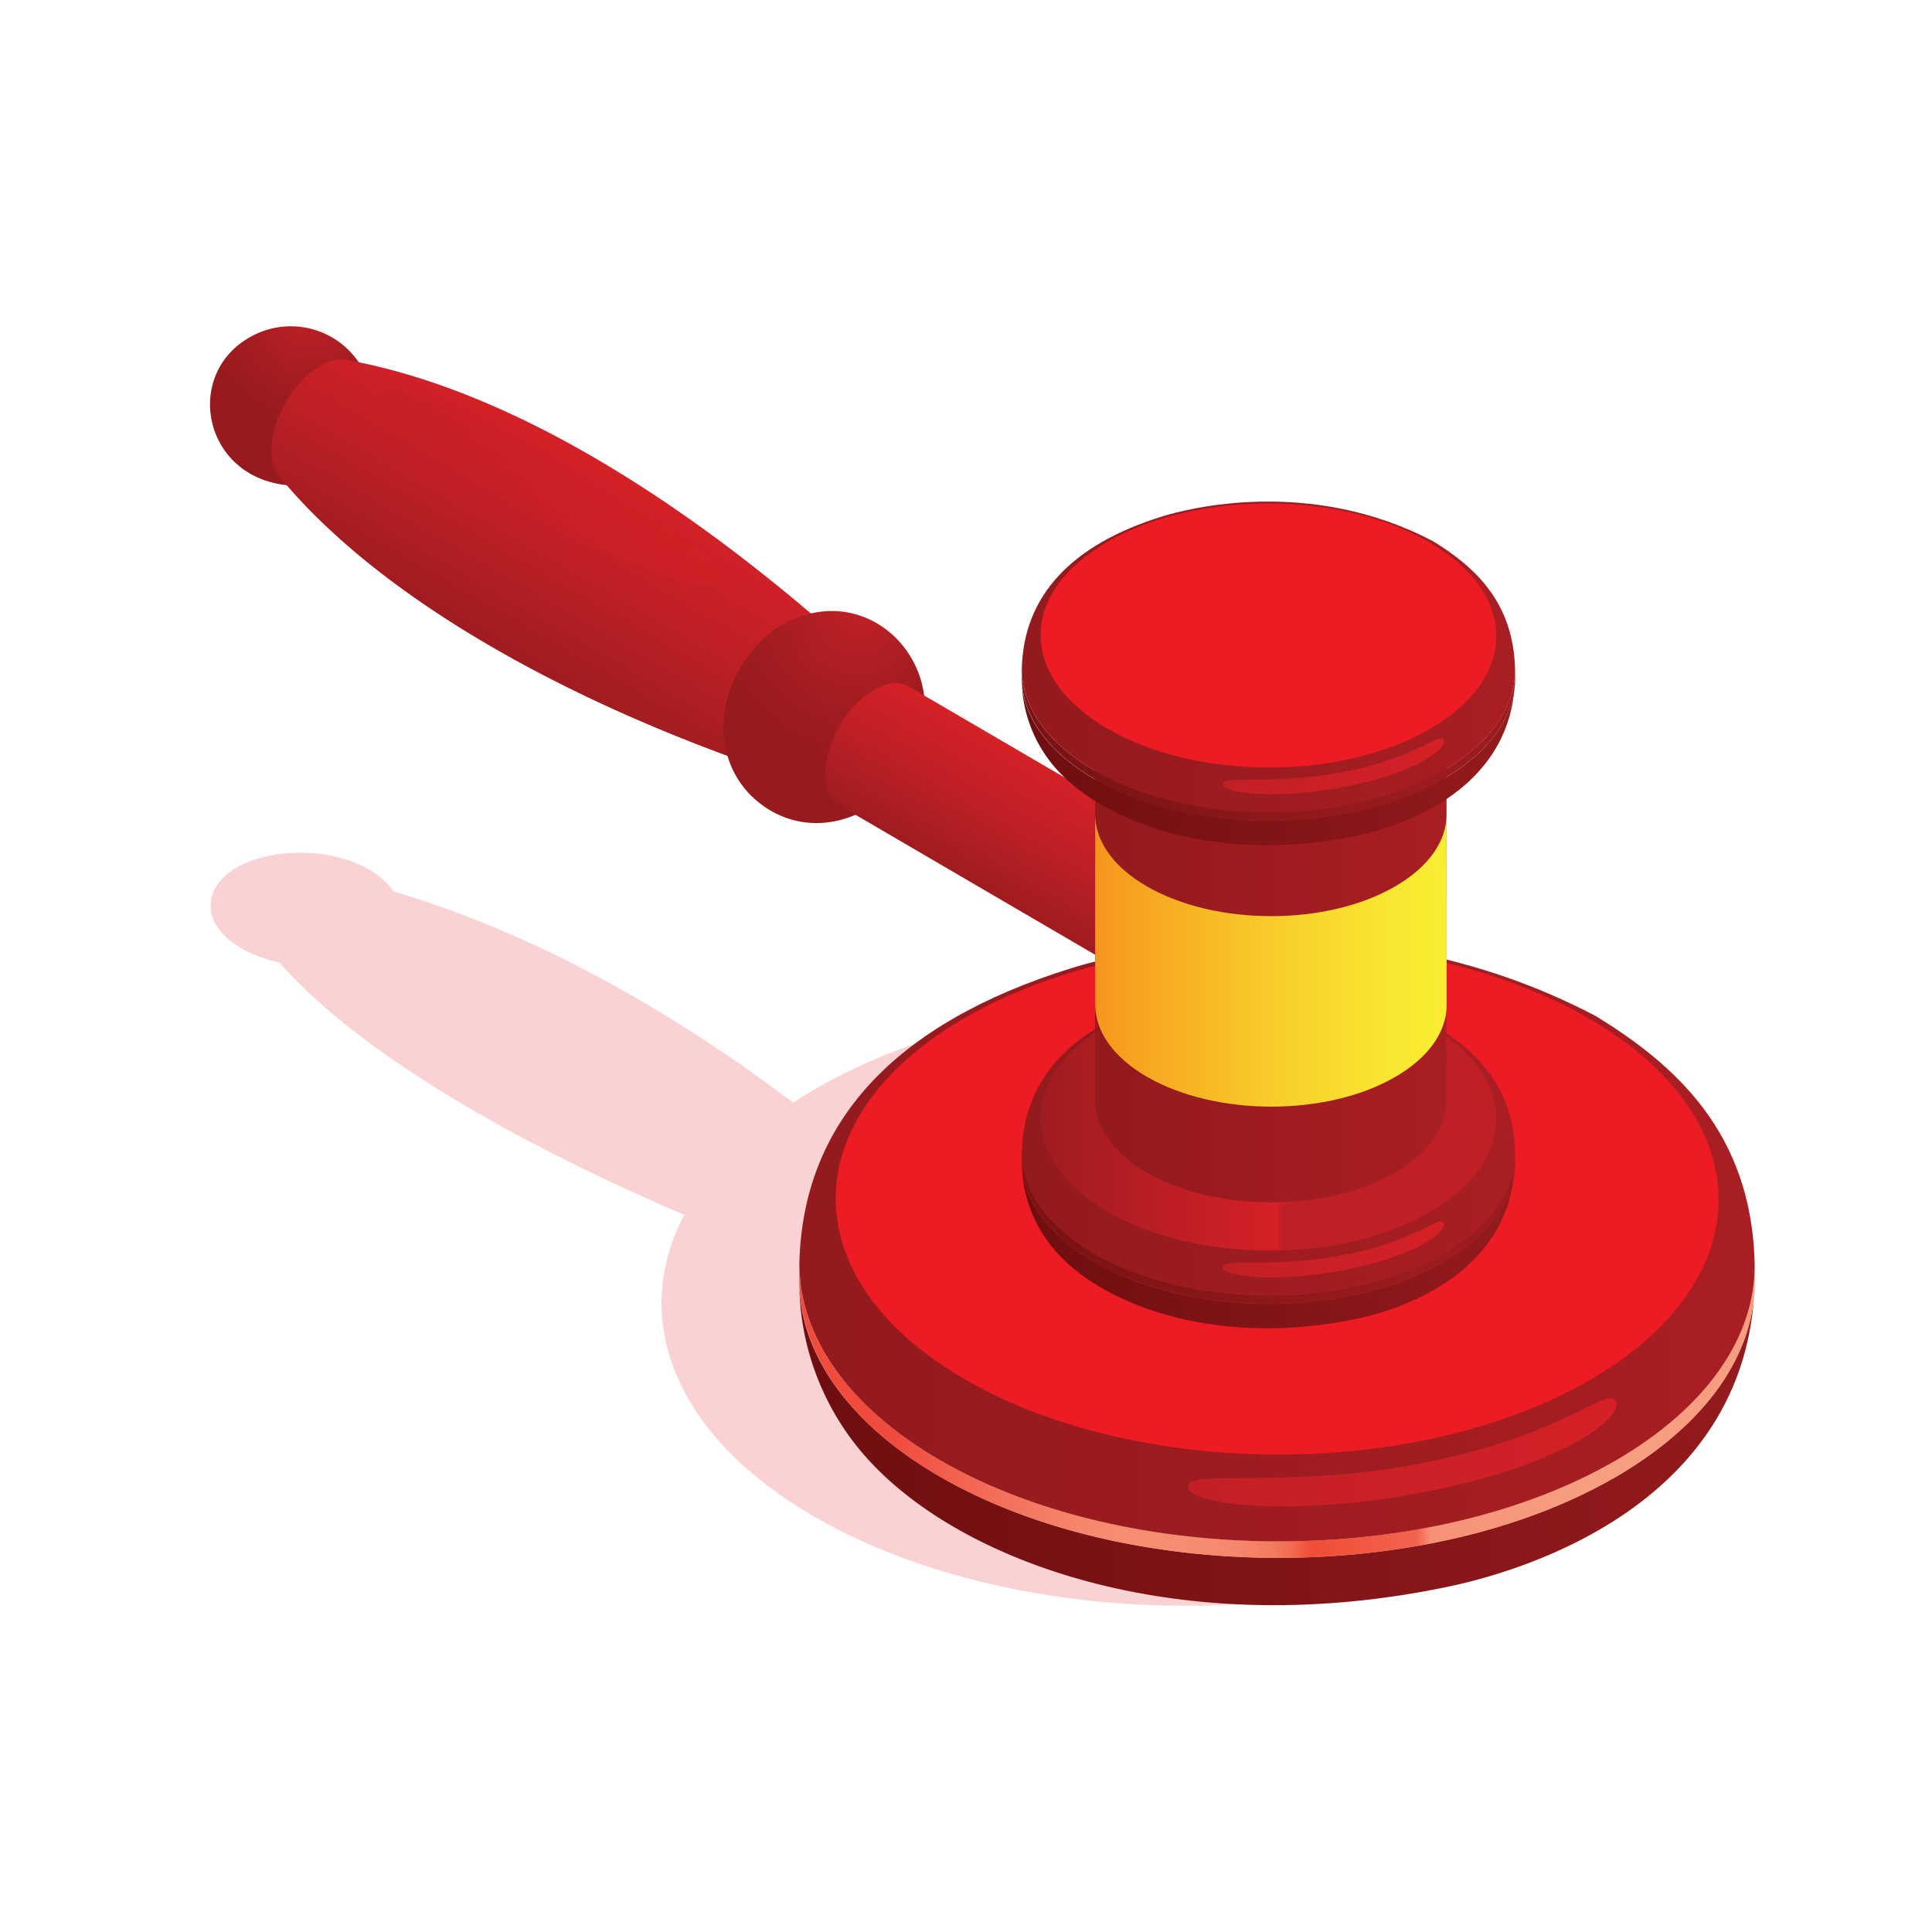 <svg xmlns="http://www.w3.org/2000/svg" xmlns:xlink="http://www.w3.org/1999/xlink" viewBox="0 0 350 350"><defs><style>.cls-1{isolation:isolate;}.cls-2{fill:#ed2024;opacity:0.2;}.cls-3{fill:url(#linear-gradient);}.cls-4{fill:url(#linear-gradient-2);}.cls-5{fill:url(#linear-gradient-3);}.cls-6{fill:url(#linear-gradient-4);}.cls-7{fill:#ed1c24;}.cls-8{fill:url(#radial-gradient);}.cls-9{fill:url(#linear-gradient-5);}.cls-10{fill:url(#radial-gradient-2);}.cls-11{fill:url(#linear-gradient-6);}.cls-12{fill:#981b1e;}.cls-13{opacity:0.5;mix-blend-mode:screen;fill:url(#linear-gradient-7);}.cls-14{fill:url(#linear-gradient-8);}.cls-15{fill:url(#linear-gradient-9);}.cls-16{fill:url(#linear-gradient-10);}.cls-17{fill:url(#linear-gradient-11);}.cls-18{fill:url(#linear-gradient-12);}.cls-19{fill:url(#linear-gradient-13);}.cls-20{fill:url(#linear-gradient-14);}.cls-21{fill:url(#linear-gradient-15);}.cls-22{fill:url(#linear-gradient-16);}.cls-23{fill:url(#linear-gradient-17);}.cls-24{fill:url(#linear-gradient-18);}</style><linearGradient id="linear-gradient" x1="144.8" y1="261.43" x2="317.88" y2="261.43" gradientUnits="userSpaceOnUse"><stop offset="0" stop-color="#6e0e10"/><stop offset="1" stop-color="#941a1d"/></linearGradient><linearGradient id="linear-gradient-2" x1="162.6" y1="255.54" x2="286.41" y2="255.54" gradientUnits="userSpaceOnUse"><stop offset="0" stop-color="#f04c3e"/><stop offset="0.09" stop-color="#f26350"/><stop offset="0.24" stop-color="#f58169"/><stop offset="0.32" stop-color="#f68d72"/><stop offset="0.46" stop-color="#f68b70"/><stop offset="0.51" stop-color="#f5846a"/><stop offset="0.55" stop-color="#f4795e"/><stop offset="0.58" stop-color="#f2684e"/><stop offset="0.6" stop-color="#f0523a"/><stop offset="0.61" stop-color="#f04d35"/><stop offset="0.76" stop-color="#f2634f"/><stop offset="0.78" stop-color="#f69176"/><stop offset="1" stop-color="#f79e80"/></linearGradient><linearGradient id="linear-gradient-3" x1="148.91" y1="224.71" x2="313.79" y2="224.71" gradientUnits="userSpaceOnUse"><stop offset="0.01" stop-color="#931a1d"/><stop offset="1" stop-color="#a91e22"/></linearGradient><linearGradient id="linear-gradient-4" x1="215.25" y1="263.1" x2="292.86" y2="263.1" gradientUnits="userSpaceOnUse"><stop offset="0" stop-color="#c22026"/><stop offset="1" stop-color="#d52027"/></linearGradient><radialGradient id="radial-gradient" cx="55.9" cy="57.67" r="28.72" gradientUnits="userSpaceOnUse"><stop offset="0" stop-color="#be2026"/><stop offset="0.48" stop-color="#9f1c20"/><stop offset="0.68" stop-color="#971b1e"/></radialGradient><linearGradient id="linear-gradient-5" x1="106.73" y1="82.37" x2="87.23" y2="116.13" gradientUnits="userSpaceOnUse"><stop offset="0" stop-color="#d52027"/><stop offset="0.47" stop-color="#be2026"/><stop offset="1" stop-color="#9f1c20"/></linearGradient><radialGradient id="radial-gradient-2" cx="155.39" cy="111.41" r="39.15" xlink:href="#radial-gradient"/><linearGradient id="linear-gradient-6" x1="189.64" y1="138.81" x2="177.01" y2="160.69" xlink:href="#linear-gradient-5"/><linearGradient id="linear-gradient-7" x1="113.6" y1="48.7" x2="191.13" y2="48.7" gradientTransform="matrix(0.79, 0.44, -0.76, 1.36, 16.61, -44.92)" xlink:href="#linear-gradient-4"/><linearGradient id="linear-gradient-8" x1="185.1" y1="225.48" x2="274.46" y2="225.48" xlink:href="#linear-gradient"/><linearGradient id="linear-gradient-9" x1="194.29" y1="222.43" x2="258.21" y2="222.43" gradientUnits="userSpaceOnUse"><stop offset="0.01" stop-color="#7b1315"/><stop offset="1" stop-color="#9a1c1f"/></linearGradient><linearGradient id="linear-gradient-10" x1="187.22" y1="206.52" x2="272.35" y2="206.52" xlink:href="#linear-gradient-3"/><linearGradient id="linear-gradient-11" x1="221.48" y1="226.34" x2="261.54" y2="226.34" xlink:href="#linear-gradient-4"/><linearGradient id="linear-gradient-12" x1="188.52" y1="202.64" x2="271.08" y2="202.64" gradientUnits="userSpaceOnUse"><stop offset="0" stop-color="#9f1c20"/><stop offset="0.52" stop-color="#d52027"/><stop offset="0.53" stop-color="#be2026"/></linearGradient><linearGradient id="linear-gradient-13" x1="197.93" y1="163.5" x2="261.66" y2="163.5" xlink:href="#linear-gradient-3"/><linearGradient id="linear-gradient-14" x1="185.1" y1="137.97" x2="274.46" y2="137.97" xlink:href="#linear-gradient"/><linearGradient id="linear-gradient-15" x1="194.29" y1="134.93" x2="258.21" y2="134.93" xlink:href="#linear-gradient-9"/><linearGradient id="linear-gradient-16" x1="187.22" y1="119.01" x2="272.35" y2="119.01" xlink:href="#linear-gradient-3"/><linearGradient id="linear-gradient-17" x1="221.48" y1="138.83" x2="261.54" y2="138.83" xlink:href="#linear-gradient-4"/><linearGradient id="linear-gradient-18" x1="197.93" y1="174.05" x2="261.63" y2="174.05" gradientUnits="userSpaceOnUse"><stop offset="0" stop-color="#f7941d"/><stop offset="0.17" stop-color="#f7a922"/><stop offset="0.53" stop-color="#f8ce2b"/><stop offset="0.82" stop-color="#f9e530"/><stop offset="1" stop-color="#f9ed32"/></linearGradient></defs><g class="cls-1"><g id="Layer_1" data-name="Layer 1"><path class="cls-2" d="M282,197.28c-37.1-21.42-97.24-21.42-134.33,0-1.39.8-2.71,1.63-4,2.47-34.29-25.93-61-34.85-72.4-38.26-3.34-5.06-12.17-8-21.05-6.71-15.72,2.32-16.59,15.66.41,19.61,13,14.84,38.73,30.86,73.33,45.69-9.85,18.75-2,39.94,23.71,54.76,37.09,21.41,97.23,21.41,134.33,0S319.05,218.69,282,197.28Z"/><g id="_14" data-name="14"><path class="cls-3" d="M317.88,232.32c-1,40.52-42.64,52.41-55.38,55.09-47.45,10-86.37-3.66-103.89-21.6a47.83,47.83,0,0,1-13.81-33.72c0,12.67,8.49,25.6,25.55,35.45,33.89,19.56,88.68,19.56,122.37,0,16.74-9.73,25.12-22.46,25.16-35.21Z"/><path class="cls-4" d="M292.73,264.55c-33.69,19.58-88.48,19.58-122.37,0-17.07-9.85-25.59-22.78-25.55-35.69v3c0,12.92,8.49,25.85,25.55,35.7,33.89,19.56,88.68,19.56,122.37,0,16.74-9.73,25.12-22.46,25.16-35.21v-3C317.85,242.09,309.47,254.82,292.73,264.55Z"/><g class="cls-1"><path class="cls-5" d="M289.2,184.13c-43.45-22.9-86.82-11.3-95.08-8.75-32.1,10-48.7,27.94-49.31,53.49,0,12.91,8.48,25.84,25.55,35.69,33.89,19.57,88.68,19.57,122.37,0,16.74-9.73,25.12-22.46,25.15-35.21C317.5,204.91,303,192.65,289.2,184.13Z"/><path class="cls-6" d="M256.89,270.52c26.84-5.07,37-13.78,35.88-16.57-1.37-3.43-10.68,7.67-41.49,12.19-20.57,3-35.61.29-36,3C214.72,272.85,234.83,274.68,256.89,270.52Z"/></g><path class="cls-7" d="M287.75,184.45c31.31,18.07,31.48,47.41.35,65.5S206.33,268,175,250s-31.49-47.42-.37-65.51S256.43,166.36,287.75,184.45Z"/><path class="cls-8" d="M45.54,60.94C32.78,67.8,36.86,87.66,53.7,88h0c.32,0,.66,0,.95-.07L66.29,68A14.86,14.86,0,0,0,45.54,60.94Z"/><path class="cls-9" d="M62.89,65.19a7.23,7.23,0,0,0-4.7,1c-4.92,2.72-9,9.55-9,15.24a7.39,7.39,0,0,0,1.39,4.86C66.77,106,96.72,124.4,134.86,138.06l14.48-24.83C103.22,73.32,72.86,67.2,62.89,65.19Z"/><path class="cls-10" d="M140,114.26a23.25,23.25,0,0,0-8.83,15.12c0,.58-.1,1.36-.13,2,0,9,5.29,13.52,8.43,15.39,10.81,6.45,25.08-1.12,27.76-14.74C170.12,117.1,154.6,104.2,140,114.26Z"/><path class="cls-11" d="M164.63,124.37c-1.57-.92-3.73-.82-6.14.51-4.89,2.72-8.92,9.5-9,15.17-.05,2.87.94,4.91,2.56,5.85l56.18,32.81c-1.62-1-2.61-3-2.57-5.86.08-5.66,4.12-12.45,9-15.16,2.4-1.33,4.57-1.43,6.14-.52Z"/><ellipse class="cls-12" cx="214.52" cy="167.94" rx="12.47" ry="7.22" transform="translate(-38.7 268.46) rotate(-59.71)"/><path class="cls-13" d="M129.7,105.36c-1.43,2.57-16.23-3-33-12.36S67.35,73.9,68.78,71.34,85,74.3,101.84,83.7,131.14,102.8,129.7,105.36Z"/><path class="cls-14" d="M274.46,210.45c-.51,20.91-22,27.05-28.6,28.44-24.49,5.15-44.58-1.89-53.63-11.16a24.67,24.67,0,0,1-7.13-17.4c0,6.54,4.38,13.21,13.19,18.3,17.5,10.1,45.79,10.1,63.18,0,8.64-5,13-11.59,13-18.17Z"/><path class="cls-15" d="M261.47,227.08c-17.39,10.11-45.68,10.11-63.17,0-8.81-5.08-13.21-11.76-13.19-18.43v1.54c0,6.67,4.38,13.34,13.19,18.43,17.5,10.1,45.79,10.1,63.18,0,8.64-5,13-11.59,13-18.17v-1.54C274.44,215.49,270.12,222.06,261.47,227.08Z"/><g class="cls-1"><path class="cls-16" d="M259.65,185.57c-22.43-11.82-44.82-5.84-49.08-4.52-16.58,5.14-25.15,14.43-25.46,27.61,0,6.67,4.38,13.35,13.19,18.43,17.49,10.1,45.78,10.1,63.17,0,8.65-5,13-11.59,13-18.17C274.26,196.3,266.75,190,259.65,185.57Z"/><path class="cls-17" d="M243,230.17c13.86-2.62,19.1-7.12,18.53-8.56-.71-1.77-5.52,4-21.43,6.29-10.61,1.56-18.38.15-18.59,1.56C221.2,231.37,231.58,232.32,243,230.17Z"/></g><path class="cls-18" d="M258.9,185.73c16.17,9.33,16.25,24.48.18,33.82s-42.21,9.34-58.38,0-16.26-24.48-.19-33.82S242.73,176.39,258.9,185.73Z"/><path class="cls-19" d="M262,128.7c.44-5-2.65-10.18-9.33-14-12.47-7.2-32.61-7.2-45,0-6.17,3.59-9.25,8.29-9.25,13v0l-.06,71.59c0,4.74,3.12,9.5,9.39,13.12,12.49,7.21,32.63,7.21,45,0,6.16-3.58,9.24-8.27,9.26-13l.06-71.59C262.08,128.1,262,128.4,262,128.7Z"/><path class="cls-20" d="M274.46,122.94c-.51,20.92-22,27.06-28.6,28.44-24.49,5.15-44.58-1.89-53.63-11.15a24.68,24.68,0,0,1-7.13-17.41c0,6.54,4.38,13.22,13.19,18.3,17.5,10.11,45.79,10.11,63.18,0,8.64-5,13-11.6,13-18.18Z"/><path class="cls-21" d="M261.47,139.58c-17.39,10.11-45.68,10.11-63.17,0-8.81-5.09-13.21-11.76-13.19-18.43v1.54c0,6.66,4.38,13.34,13.19,18.42,17.5,10.11,45.79,10.11,63.18,0,8.64-5,13-11.6,13-18.18v-1.53C274.44,128,270.12,134.56,261.47,139.58Z"/><g class="cls-1"><path class="cls-22" d="M259.65,98.07c-22.43-11.83-44.82-5.84-49.08-4.52C194,98.68,185.42,108,185.11,121.16c0,6.67,4.38,13.34,13.19,18.43,17.49,10.1,45.78,10.1,63.17,0,8.65-5,13-11.59,13-18.17C274.26,108.79,266.75,102.46,259.65,98.07Z"/><path class="cls-23" d="M243,142.66c13.86-2.61,19.1-7.11,18.53-8.55-.71-1.77-5.52,4-21.43,6.29-10.61,1.56-18.38.15-18.59,1.56C221.2,143.86,231.58,144.81,243,142.66Z"/></g><path class="cls-7" d="M258.9,98.23c16.17,9.33,16.25,24.48.18,33.81s-42.21,9.34-58.38,0-16.26-24.48-.19-33.82S242.73,88.89,258.9,98.23Z"/><path class="cls-24" d="M262.05,147.62c0,4.69-3.13,9.37-9.29,12.95-12.39,7.2-32.53,7.2-45,0-6.11-3.53-9.21-8.13-9.36-12.76l0,34.14c0,4.75,3.12,9.5,9.39,13.13,12.49,7.2,32.63,7.2,45,0,6.16-3.58,9.27-8.26,9.29-13Z"/></g></g></g></svg>